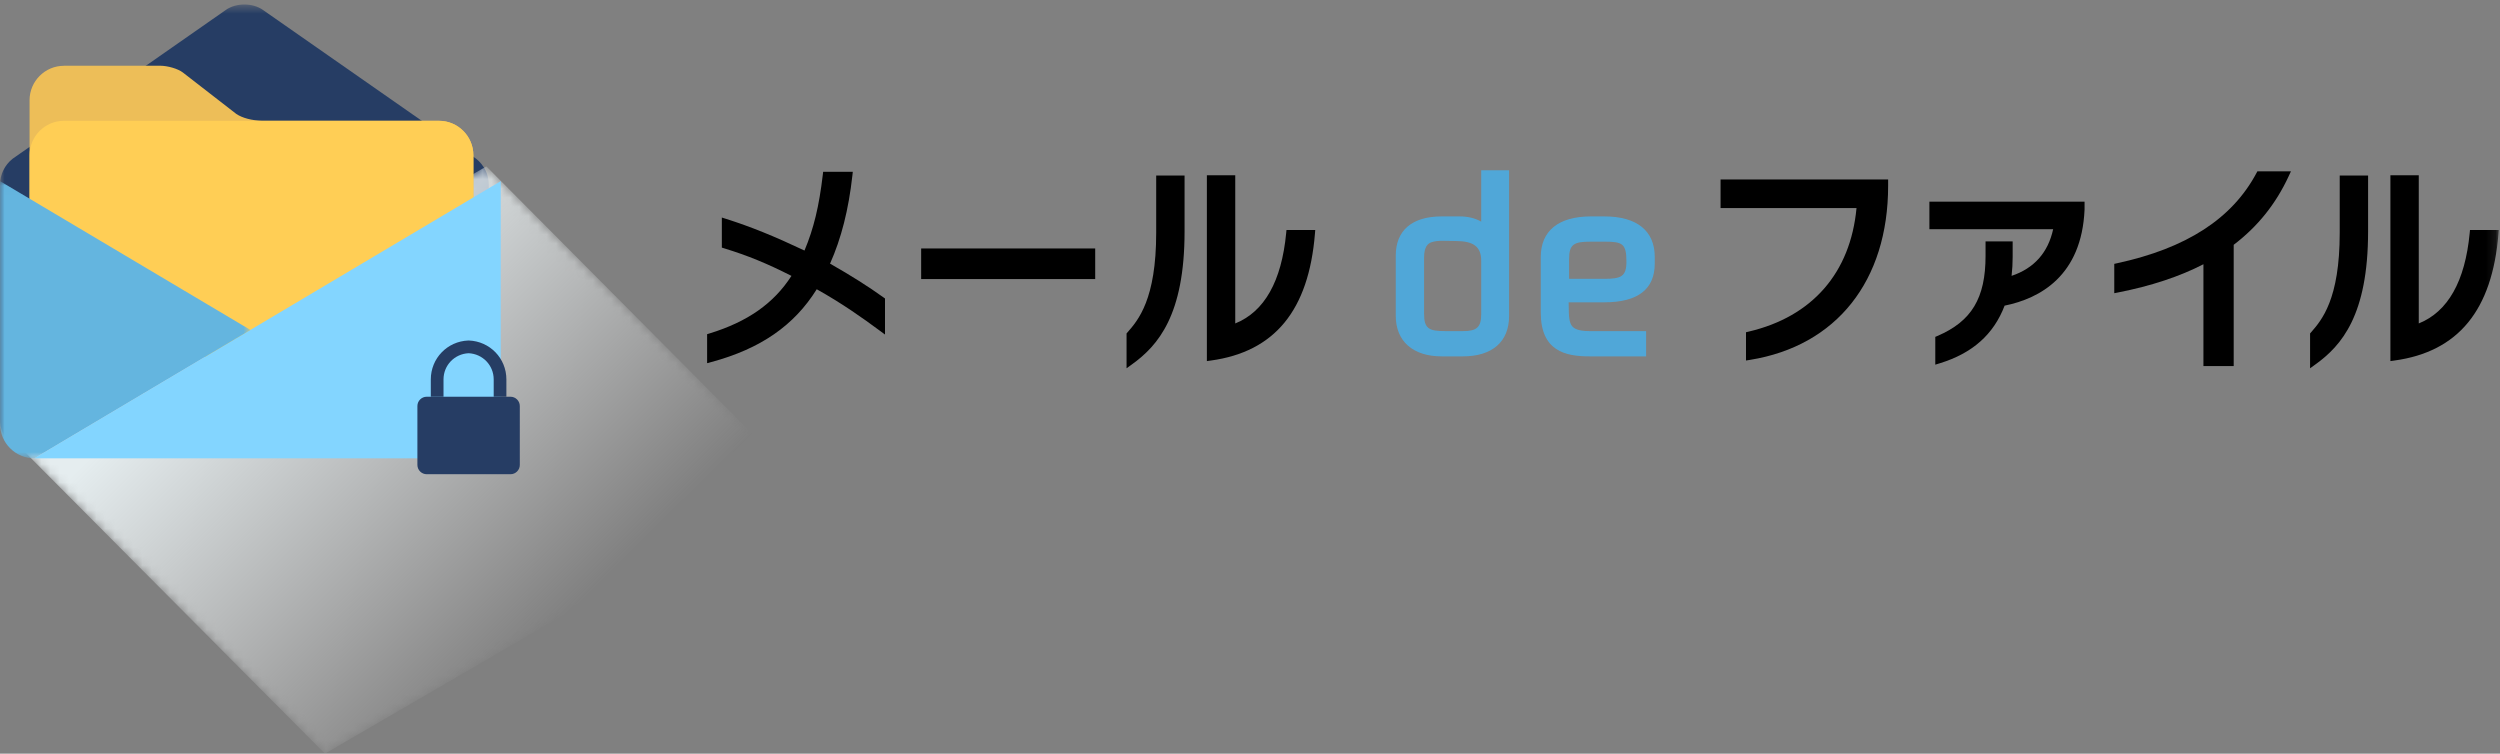 <?xml version="1.0" encoding="UTF-8"?>
<svg width="272px" height="82px" viewBox="0 0 272 82" version="1.1" xmlns="http://www.w3.org/2000/svg" xmlns:xlink="http://www.w3.org/1999/xlink">
    <rect x="0" y="0" width="272" height="82" fill="#808080" stroke="none"/>
    <!-- Generator: Sketch 54.1 (76490) - https://sketchapp.com -->
    <title>header_logo</title>
    <desc>Created with Sketch.</desc>
    <defs>
        <polygon id="path-1" points="0 82 271.865 82 271.865 0.49 0 0.49"></polygon>
        <polygon id="path-3" points="0.505 29.976 34.35 64 85.76 34.125 51.916 0.102"></polygon>
        <linearGradient x1="23.79%" y1="30.251%" x2="76.21%" y2="69.748%" id="linearGradient-5">
            <stop stop-color="#E5EDEF" offset="0%"></stop>
            <stop stop-color="#EDEDED" stop-opacity="0" offset="100%"></stop>
        </linearGradient>
        <polygon id="path-6" points="0 0.014 27.241 0.014 27.241 30.173 0 30.173"></polygon>
    </defs>
    <g id="Page-1" stroke="none" stroke-width="1" fill="none" fill-rule="evenodd">
        <g id="01_top-copy-9" transform="translate(-40, -18)">
            <g id="header">
                <g id="header_logo" transform="translate(40, 18)">
                    <g id="Group-17">
                        <path d="M159.167,36.026 L157.289,36.026 C155.468,36.026 154.939,35.776 154.939,34.124 L154.939,28.052 C154.939,26.784 155.374,26.474 155.796,26.339 C156.099,26.246 156.472,26.197 156.904,26.197 C157.14,26.197 157.376,26.203 157.611,26.209 C157.857,26.215 158.102,26.221 158.349,26.221 C160.343,26.221 161.156,26.849 161.156,28.386 L161.156,34.172 C161.156,35.593 160.692,36.026 159.167,36.026 L159.167,36.026 Z M161.156,24.114 C160.508,23.743 159.716,23.546 158.83,23.546 L156.855,23.546 C153.633,23.546 151.859,25.062 151.859,27.812 L151.859,34.364 C151.859,37.124 153.727,38.773 156.855,38.773 L159.167,38.773 C162.358,38.773 164.188,37.174 164.188,34.387 L164.188,18.526 L161.156,18.526 L161.156,24.114 Z" id="Fill-1" fill="#50A7D8"></path>
                        <path d="M170.716,28.171 C170.716,26.552 171.274,26.293 173.066,26.293 L174.583,26.293 C176.507,26.293 176.956,26.493 176.956,28.458 C176.956,30.077 176.387,30.337 174.559,30.337 L170.716,30.337 L170.716,28.171 Z M174.559,23.546 L173.089,23.546 C169.572,23.546 167.636,25.113 167.636,27.956 L167.636,34.004 C167.636,38.206 170.319,38.773 172.945,38.773 L179.097,38.773 L179.097,36.026 L172.945,36.026 C171.432,36.026 171.056,35.62 170.885,35.214 C170.748,34.902 170.71,34.481 170.691,34.074 C170.674,33.713 170.669,33.315 170.668,32.891 L174.559,32.891 C178.194,32.891 180.037,31.472 180.037,28.673 L180.037,27.956 C180.037,25.113 178.091,23.546 174.559,23.546 L174.559,23.546 Z" id="Fill-3" fill="#50A7D8"></path>
                        <path d="M90.309,28.684 C91.532,25.946 92.328,22.808 92.739,19.104 L92.785,18.689 L89.559,18.689 L89.52,19.02 C89.116,22.449 88.533,24.872 87.528,27.259 C84.166,25.67 81.68,24.666 79.026,23.823 L78.536,23.668 L78.536,26.94 L78.8,27.022 C81.351,27.805 83.431,28.656 86.111,30.016 C84.184,33.011 81.341,35.006 77.199,36.277 L76.934,36.359 L76.934,39.513 L77.409,39.386 C82.747,37.941 86.397,35.422 88.861,31.47 C91.601,32.999 93.844,34.59 95.686,35.953 L96.288,36.398 L96.288,32.475 L96.131,32.363 C94.461,31.162 92.604,29.989 90.309,28.684" id="Fill-5" fill="#000000"></path>
                        <mask id="mask-2" fill="white">
                            <use xlink:href="#path-1"></use>
                        </mask>
                        <g id="Clip-8"></g>
                        <polygon id="Fill-7" fill="#000000" mask="url(#mask-2)" points="100.222 30.362 119.158 30.362 119.158 27.033 100.222 27.033"></polygon>
                        <path d="M139.936,25.363 C139.434,30.605 137.571,33.908 134.395,35.191 L134.395,19.072 L131.308,19.072 L131.308,39.287 L131.736,39.227 C138.684,38.275 142.39,33.762 143.065,25.428 L143.098,25.025 L139.969,25.025 L139.936,25.363 Z" id="Fill-9" fill="#000000" mask="url(#mask-2)"></path>
                        <path d="M125.794,25.326 C125.794,32.583 123.833,34.832 122.66,36.174 L122.569,36.28 L122.569,40.069 L123.166,39.637 C125.992,37.601 128.881,34.29 128.881,25.183 L128.881,19.096 L125.794,19.096 L125.794,25.326 Z" id="Fill-10" fill="#000000" mask="url(#mask-2)"></path>
                        <path d="M187.197,22.639 L201.989,22.639 C201.326,29.693 197.172,34.458 190.255,36.079 L189.965,36.147 L189.965,39.224 L190.401,39.154 C199.811,37.636 205.429,30.554 205.429,20.21 L205.429,19.526 L187.197,19.526 L187.197,22.639 Z" id="Fill-11" fill="#000000" mask="url(#mask-2)"></path>
                        <path d="M209.918,24.935 L223.384,24.935 C222.829,27.486 221.31,29.191 218.862,30.013 C218.939,29.322 218.977,28.633 218.977,27.956 L218.977,26.267 L216.028,26.267 L216.028,27.837 C216.028,32.437 214.509,34.963 210.787,36.554 L210.559,36.651 L210.559,39.675 L211.047,39.525 C214.601,38.435 216.91,36.382 218.102,33.255 C221.949,32.472 226.491,30.012 226.801,22.792 L226.801,21.94 L209.918,21.94 L209.918,24.935 Z" id="Fill-12" fill="#000000" mask="url(#mask-2)"></path>
                        <path d="M245.497,18.84 C242.845,23.802 237.883,27.009 230.329,28.643 L230.033,28.707 L230.033,31.9 L230.483,31.812 C234.051,31.111 237.158,30.081 239.733,28.749 L239.733,39.829 L243.026,39.829 L243.026,26.635 C245.648,24.639 247.605,22.196 249.009,19.171 L249.255,18.642 L245.603,18.642 L245.497,18.84 Z" id="Fill-13" fill="#000000" mask="url(#mask-2)"></path>
                        <path d="M268.735,25.025 L268.702,25.363 C268.201,30.606 266.338,33.908 263.162,35.191 L263.162,19.072 L260.076,19.072 L260.076,39.287 L260.504,39.227 C267.452,38.275 271.158,33.761 271.832,25.429 L271.865,25.025 L268.735,25.025 Z" id="Fill-14" fill="#000000" mask="url(#mask-2)"></path>
                        <path d="M254.562,25.326 C254.562,32.583 252.601,34.832 251.428,36.174 L251.336,36.28 L251.336,40.069 L251.934,39.637 C254.76,37.601 257.648,34.29 257.648,25.183 L257.648,19.096 L254.562,19.096 L254.562,25.326 Z" id="Fill-15" fill="#000000" mask="url(#mask-2)"></path>
                        <path d="M53.179,20.095 C53.179,18.959 52.644,17.941 51.812,17.276 L28.583,1.064 C27.486,0.299 25.692,0.299 24.596,1.064 L1.367,17.276 C0.535,17.941 0,18.959 0,20.095 L-0,20.095 L-0,45.639 C-0,47.628 1.64,49.255 3.644,49.255 L49.535,49.255 C51.539,49.255 53.179,47.628 53.179,45.639 L53.179,20.095 Z" id="Fill-16" fill="#263D64" mask="url(#mask-2)"></path>
                    </g>
                    <g id="Group-20" transform="translate(1, 18)">
                        <mask id="mask-4" fill="white">
                            <use xlink:href="#path-3"></use>
                        </mask>
                        <g id="Clip-19"></g>
                        <polygon id="Fill-18" fill="url(#linearGradient-5)" mask="url(#mask-4)" points="0.505 29.976 34.35 64 85.76 34.125 51.916 0.102"></polygon>
                    </g>
                    <g id="Group-34" transform="translate(0, 7)">
                        <path d="M28.528,6.145 C27.436,6.112 26.381,5.852 25.704,5.392 L19.897,0.889 C19.37,0.482 18.248,0.15 17.403,0.15 L6.949,0.15 L6.949,0.159 C4.897,0.159 3.217,1.842 3.217,3.9 L3.217,9.885 L3.217,28.074 C3.217,30.131 4.897,31.815 6.949,31.815 L47.77,31.815 C49.823,31.815 51.503,30.131 51.503,28.074 L51.503,9.885 C51.503,7.828 49.823,6.145 47.77,6.145 L28.528,6.145 Z" id="Fill-21" fill="#EDBE58"></path>
                        <path d="M47.77,31.815 L6.95,31.815 C4.897,31.815 3.217,30.131 3.217,28.074 L3.217,9.885 C3.217,7.829 4.897,6.145 6.95,6.145 L47.77,6.145 C49.823,6.145 51.503,7.829 51.503,9.885 L51.503,28.074 C51.503,30.131 49.823,31.815 47.77,31.815" id="Fill-23" fill="#FFCE55"></path>
                        <path d="M3.733,42.865 L50.749,42.865 C52.802,42.865 54.482,41.182 54.482,39.124 L54.482,12.707 L3.733,42.865 Z" id="Fill-25" fill="#83D5FF"></path>
                        <g id="Group-29" transform="translate(0, 12.692)">
                            <mask id="mask-7" fill="white">
                                <use xlink:href="#path-6"></use>
                            </mask>
                            <g id="Clip-28"></g>
                            <path d="M-0,0.014 L-0,26.432 C-0,28.489 1.68,30.173 3.733,30.173 L27.241,16.203 L-0,0.014 Z" id="Fill-27" fill="#64B5DF" mask="url(#mask-7)"></path>
                        </g>
                        <path d="M55.543,36.164 L46.424,36.164 C45.868,36.164 45.413,36.62 45.413,37.178 L45.413,43.582 C45.413,44.14 45.868,44.596 46.424,44.596 L55.543,44.596 C56.1,44.596 56.555,44.14 56.555,43.582 L56.555,37.178 C56.555,36.62 56.1,36.164 55.543,36.164" id="Fill-30" fill="#263D64"></path>
                        <path d="M48.254,34.277 C48.254,32.746 49.451,31.501 50.984,31.431 C52.517,31.501 53.714,32.746 53.714,34.277 L53.714,36.164 L55.095,36.164 L55.095,34.277 C55.095,31.989 53.301,30.131 51.009,30.047 L50.984,30.046 L50.959,30.047 C48.667,30.131 46.872,31.989 46.872,34.277 L46.872,36.164 L48.254,36.164 L48.254,34.277 Z" id="Fill-32" fill="#263D64"></path>
                    </g>
                </g>
            </g>
        </g>
    </g>
</svg>